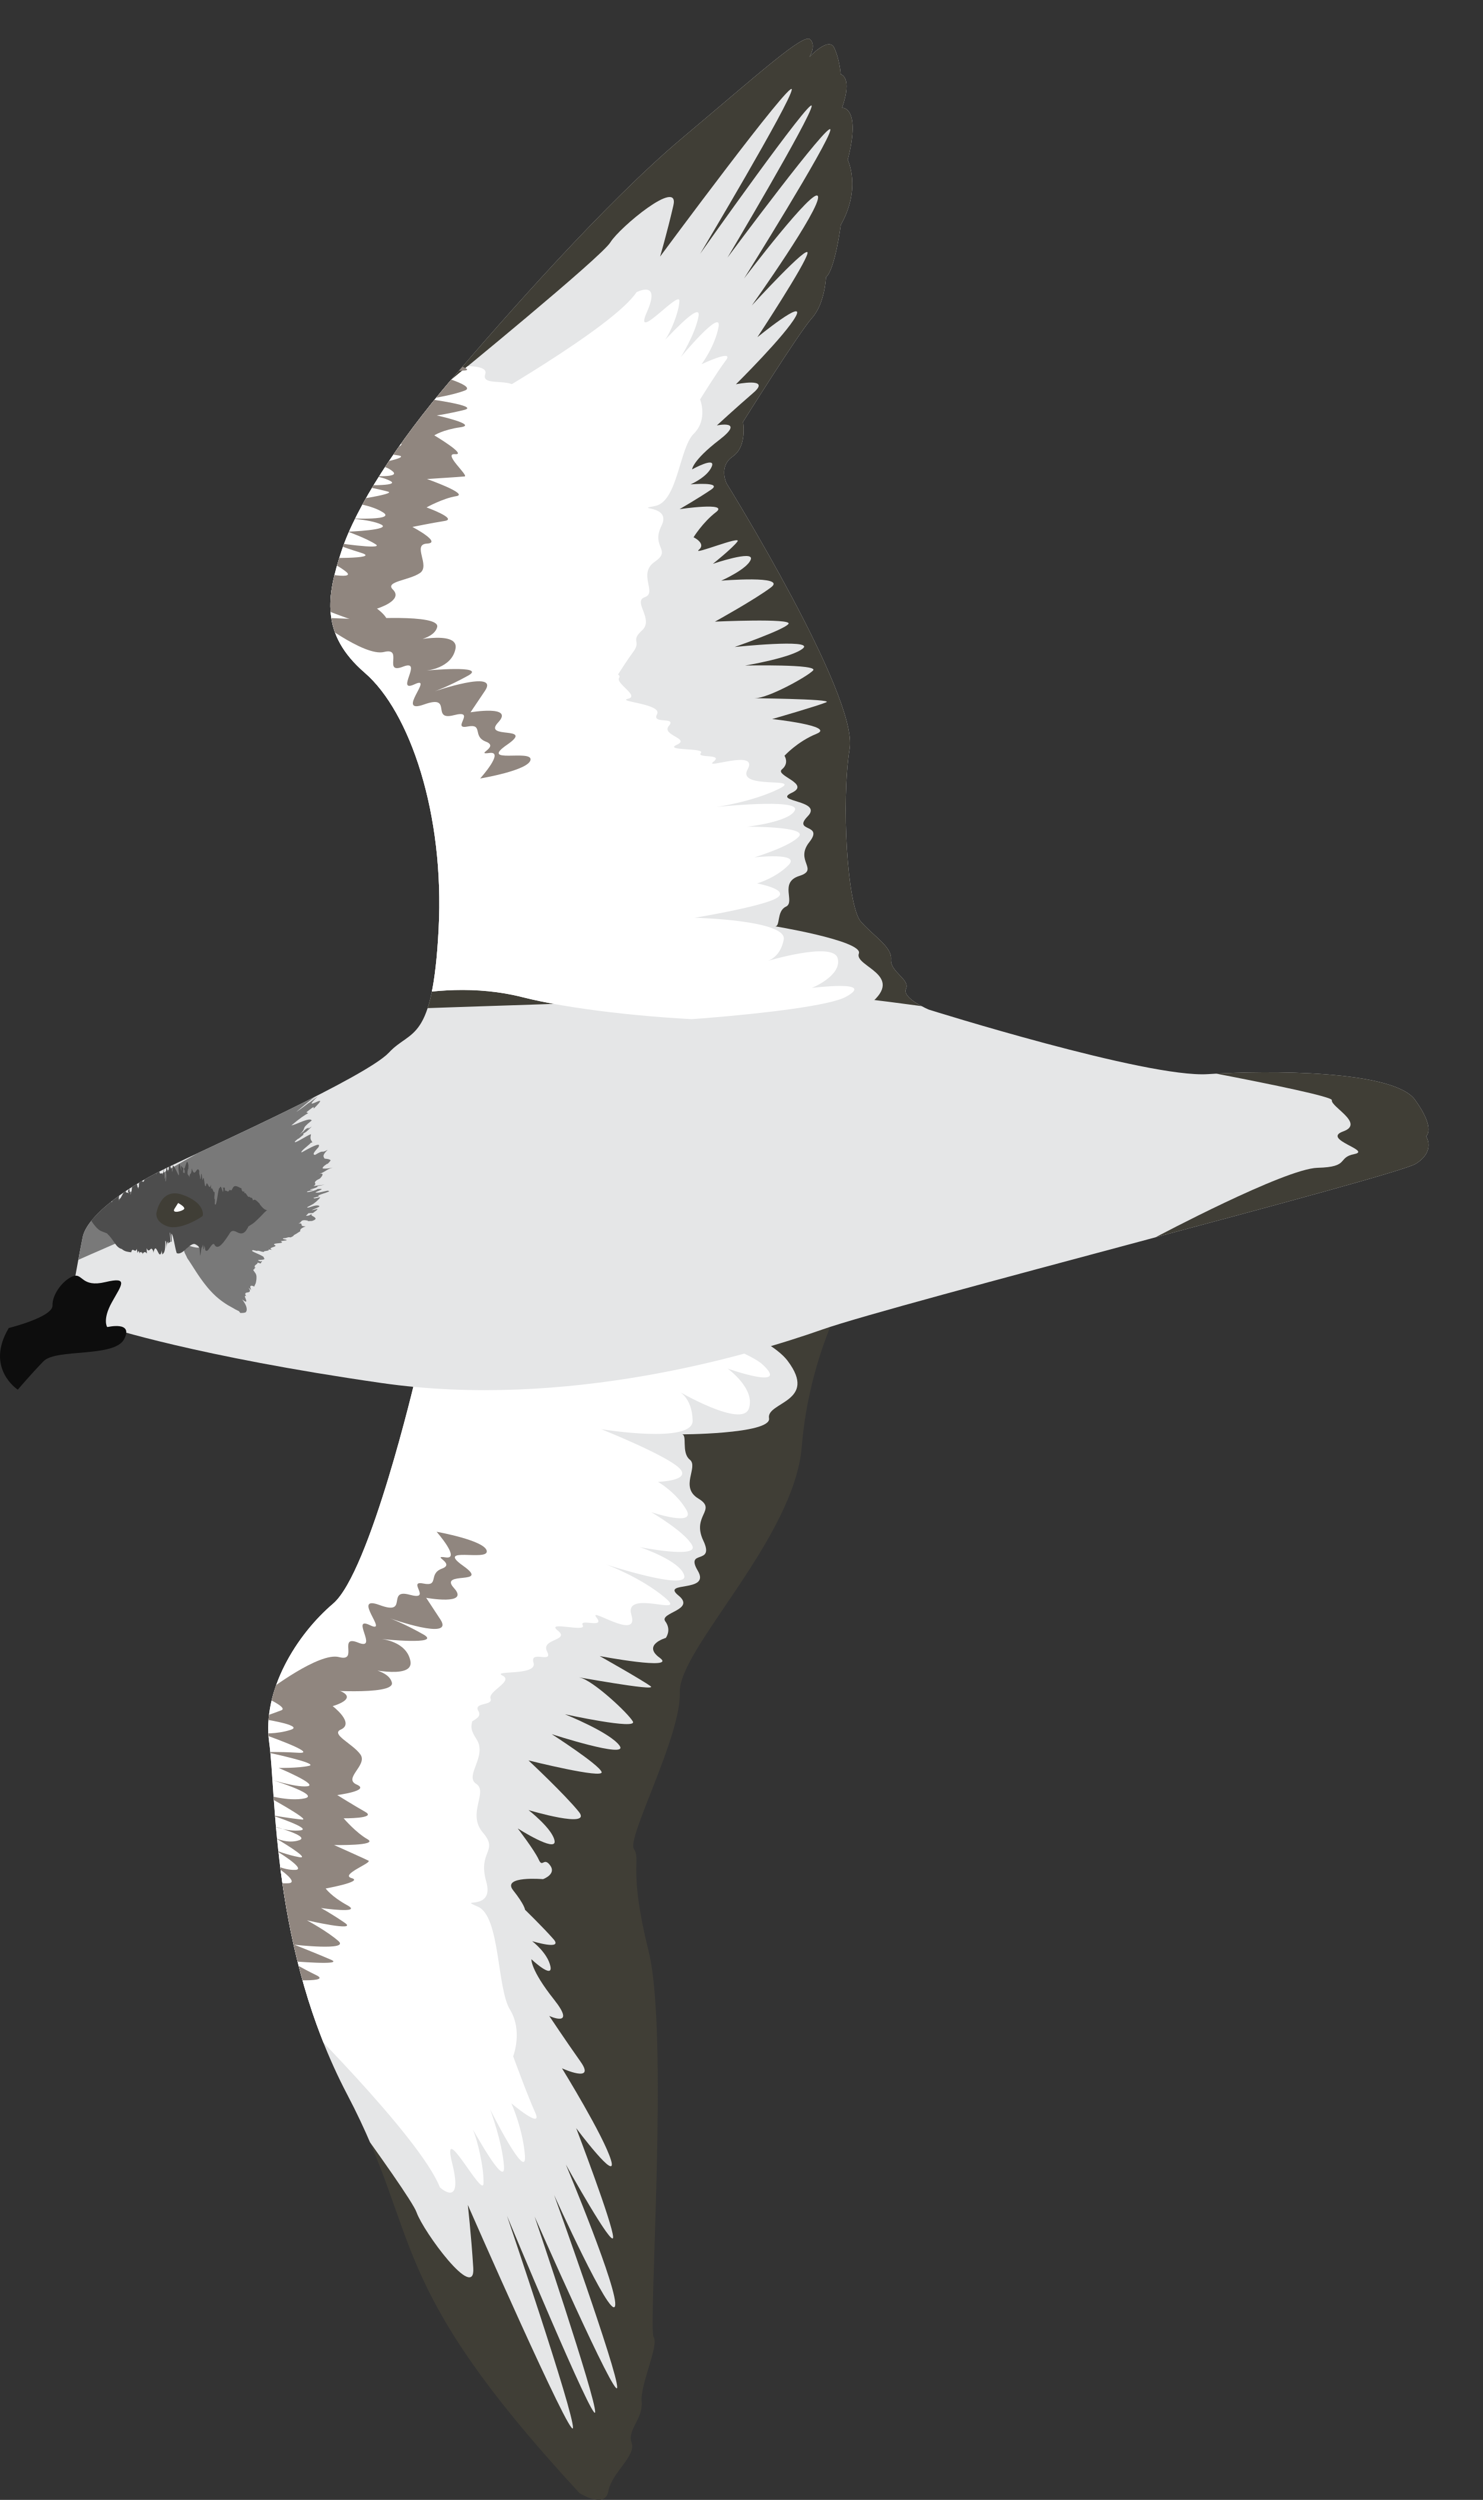 <?xml version="1.0" encoding="UTF-8"?>
<svg id="baraus_petrel1" data-name="Baraus Petrel 1" xmlns="http://www.w3.org/2000/svg" xmlns:xlink="http://www.w3.org/1999/xlink" viewBox="0 0 435.84 734.44">
  <rect x="0" y="0" width="435.84" height="734.44" fill="#333333" stroke="none"/>
  <defs>
    <style>
      .cls-1 {
        fill: #4d4d4d;
      }

      .cls-1, .cls-2, .cls-3, .cls-4, .cls-5, .cls-6 {
        stroke-width: 0px;
      }

      .cls-2, .cls-7 {
        fill: #403e36;
      }

      .cls-3 {
        fill: #797979;
      }

      .cls-8 {
        clip-path: url(#clippath-2);
      }

      .cls-9 {
        clip-path: url(#clippath-1);
      }

      .cls-10 {
        fill: #0d0d0d;
      }

      .cls-4 {
        fill: #fff;
      }

      .cls-11, .cls-5 {
        fill: #e5e6e7;
      }

      .cls-12 {
        clip-path: url(#clippath);
      }

      .cls-13 {
        clip-path: url(#clippath-3);
      }

      .cls-6 {
        fill: #90867f;
      }
    </style>
    <clipPath id="clippath">
      <path class="cls-2" d="m122.13,404.71s-13.4,57.2-24.24,66.43-20.9,25.62-18.78,40.76c2.11,15.14.64,60.99,22.96,103.5,22.32,42.51,10.3,54.33,68.2,117.01,0,0,7.52,4.9,8.52-.53s8.25-10.41,6.84-14.18c-1.41-3.77,3.42-7.09,2.94-12.09s5.18-16.59,3.52-19.01,4.57-89.13-1.47-113.37c-6.04-24.24-2.17-26.82-4.33-30.03s13.94-33.24,13.49-45.96c-.45-12.72,33.66-45.23,35.85-72.2,2.19-26.98,13.43-45.96,13.43-45.96l-126.93,25.64Z"/>
    </clipPath>
    <clipPath id="clippath-1">
      <path class="cls-5" d="m82.15,593.12s38.27,51.14,40.27,56.84,17.32,26.5,16.67,16.35c-.64-10.15-1.61-18.53-1.61-18.53,0,0,30.66,69.92,30.91,65.49s-19.39-62.27-19.39-62.27c0,0,25.65,61.65,25.91,57.67.26-3.99-17.79-57.45-17.79-57.45,0,0,24.05,54.62,24.27,50.19.21-4.43-18.54-56.54-18.54-56.54,0,0,16.56,36.7,17.89,32.68s-14.44-41.62-14.44-41.62c0,0,14.04,25.27,13.89,21.29s-10.86-31.99-10.86-31.99c0,0,12.32,16.47,10.25,9.45s-14.42-27.03-14.42-27.03c0,0,10.08,4.59,5.48-1.92-4.6-6.51-9.22-13.46-9.22-13.46,0,0,8.22,3.76,1.34-4.9-6.87-8.66-6.59-11.76-6.59-11.76,0,0,6.43,6.02,5.59,2.06s-5.36-7.37-5.36-7.37c0,0,9.3,2.84,6.25-.61-3.04-3.46-8.35-8.62-8.35-8.62,0,0-.06-1.39-3.49-5.72-3.44-4.33,8.78-3.27,8.78-3.27,0,0,4.02-1.44,2.1-4.04s-2.21.88-3.38-1.74-6.15-9.12-6.15-9.12c0,0,11.33,7.21,10.83,3.69s-7.66-9.08-7.66-9.08c0,0,18.97,5.68,14.77.48-4.2-5.19-14.79-15.08-14.79-15.08,0,0,22.28,5.58,21.49,3.39s-14.65-11.1-14.65-11.1c0,0,22.66,7.35,19.97,3.44-2.69-3.91-16.11-9.29-16.11-9.29,0,0,21.52,4.72,19.97,2.11s-11.76-12.06-15.47-12.85,22.98,4.24,20.72,2.53c-2.26-1.71-14.99-8.88-14.99-8.88,0,0,22.92,4.32,17.65.51-5.27-3.81,1.77-5.84,1.77-5.84,0,0,1.78-2.26-.13-4.86s9.13-3.34,3.85-7.62c-5.28-4.28,9.57-.7,5.71-7.23-3.87-6.53,5.12-1.47,1.6-8.89-3.52-7.42,4.18-8.96-1.44-12.34s.12-9.29-2.52-11.43c-2.64-2.14-.57-7.5-2.41-7.45-1.84.05,26.56.05,25.69-4.73-.87-4.78,14.62-4.76,5.44-16.89-9.18-12.13-67.95-30.44-95.91-27.47-27.95,2.97-58.08-6.39-58.08-6.39l-47.89,179.06,52.57,48.1"/>
    </clipPath>
    <clipPath id="clippath-2">
      <path class="cls-5" d="m21.41,379.02s1.78-10.17,2.89-15.59,10.47-13.44,24.47-20.22c14.01-6.78,58.99-26.95,65.54-33.98,6.55-7.04,12.84-2.5,14.6-36.29,1.76-33.8-8.43-63.81-21.68-75.26-13.25-11.45-11.17-22.69-6.87-35.77,4.3-13.08,16.4-31.84,32.19-50.29,15.79-18.45,45.25-51.99,67.91-71.04,22.65-19.05,35.72-30.88,37.63-29.03s-.22,5.21-.22,5.21c0,0,5.63-6.08,7.26-2.78s1.96,7.86,1.96,7.86c0,0,3.59.66.39,9.82,0,0,5.71-.44,1.66,15.31,0,0,4.1,8.26-2.04,19.12,0,0-1.69,13.19-4.34,15.32,0,0-.32,7.81-4.1,11.99-3.77,4.18-20.28,30.54-20.28,30.54,0,0,1.29,7.2-3.01,10.15s-1.84,7.91-1.84,7.91c0,0,38.71,62.29,36.18,77.95-2.53,15.66-.71,46.37,3.33,50.86,4.04,4.5,9.13,7.41,8.83,11.06s5.66,5.87,4.4,8.64,6.74,6.12,6.74,6.12c0,0,64.14,20.13,81.99,18.94s54.58-1.14,60.85,7.52c6.27,8.66,3.26,10.73,3.26,10.73,0,0,2.95,4.3-2.99,8.07s-152.73,41.08-174.39,48.69c-21.66,7.61-75.24,23.56-129.66,15.73-54.42-7.83-80.58-16.43-80.58-16.43l-10.09-10.87Z"/>
    </clipPath>
    <clipPath id="clippath-3">
      <path class="cls-5" d="m132.54,111.62s44.18-36.06,46.86-40.44,20.41-19.09,18.5-10.82c-1.91,8.27-3.91,15.03-3.91,15.03,0,0,39.02-52.77,38.71-49.08s-26.94,48.26-26.94,48.26c0,0,33.03-46.75,32.79-43.42-.24,3.33-24.75,44.54-24.75,44.54,0,0,30.58-41.21,30.24-37.52s-25.38,43.67-25.38,43.67c0,0,20.94-27.62,21.75-24.1s-19.47,32.02-19.47,32.02c0,0,17.02-18.6,16.38-15.34s-14.73,24.65-14.73,24.65c0,0,14.23-11.61,11.3-6.16-2.92,5.46-17.61,19.99-17.61,19.99,0,0,10.53-2.17,5.17,2.46-5.36,4.63-10.78,9.63-10.78,9.63,0,0,8.58-1.79.71,4.26s-7.98,8.65-7.98,8.65c0,0,7.1-3.93,5.77-.81-1.33,3.13-6.22,5.22-6.22,5.22,0,0,9.53-.86,6.1,1.5-3.44,2.36-9.32,5.77-9.32,5.77,0,0,14.65-2.16,10.72.86-3.93,3.02-6.62,7.4-6.62,7.4,0,0,3.79,1.83,1.57,3.67-2.22,1.84,12.81-4.38,11.32-2.4s-7.21,6.54-7.21,6.54c0,0,12.09-4.14,11.15-1.31-.94,2.83-8.7,6.26-8.7,6.26,0,0,19.43-1.65,14.64,1.96-4.79,3.61-16.49,10.07-16.49,10.07,0,0,22.69-1.04,21.63.64-1.06,1.68-15.85,6.81-15.85,6.81,0,0,23.29-2.44,20.15.36-3.14,2.79-17.07,5.09-17.07,5.09,0,0,21.83-.46,19.98,1.45-1.85,1.91-13.12,8.07-16.88,8.12s23.22.18,20.77,1.22c-2.44,1.05-15.91,4.93-15.91,4.93,0,0,18.75,2.02,13.07,4.32-5.68,2.3-9.45,6.47-9.45,6.47,0,0,1.48,2.15-.74,3.99-2.22,1.84,8.59,4.22,2.85,6.9-5.75,2.69,9.36,2.11,4.73,6.88-4.63,4.77,4.87,2.03.47,7.59-4.4,5.56,3.01,8.06-2.97,9.95-5.98,1.89-1.05,7.68-3.92,9.02s-1.5,6.1-3.32,5.76c-1.81-.34,26.22,4.21,24.76,8.01s13.84,6.26,3.26,14.8c-10.58,8.54-74.88,4.95-102.1-1.97-27.22-6.92-54.13,5.28-54.13,5.28l-24.85-155.35,57.92-31.27"/>
    </clipPath>
  </defs>
  <g id="Barau_s_P_Artwork" data-name="Barau&amp;apos;s P Artwork">
    <g>
      <g>
        <path class="cls-7" d="m122.13,404.71s-13.4,57.2-24.24,66.43-20.9,25.62-18.78,40.76c2.11,15.14.64,60.99,22.96,103.5,22.32,42.51,10.3,54.33,68.2,117.01,0,0,7.52,4.9,8.52-.53s8.25-10.41,6.84-14.18c-1.41-3.77,3.42-7.09,2.94-12.09s5.18-16.59,3.52-19.01,4.57-89.13-1.47-113.37c-6.04-24.24-2.17-26.82-4.33-30.03s13.94-33.24,13.49-45.96c-.45-12.72,33.66-45.23,35.85-72.2,2.19-26.98,13.43-45.96,13.43-45.96l-126.93,25.64Z"/>
        <g class="cls-12">
          <g>
            <path class="cls-11" d="m82.15,593.12s38.27,51.14,40.27,56.84,17.32,26.5,16.67,16.35c-.64-10.15-1.61-18.53-1.61-18.53,0,0,30.66,69.92,30.91,65.49s-19.39-62.27-19.39-62.27c0,0,25.65,61.65,25.91,57.67.26-3.99-17.79-57.45-17.79-57.45,0,0,24.05,54.62,24.27,50.19.21-4.43-18.54-56.54-18.54-56.54,0,0,16.56,36.7,17.89,32.68s-14.44-41.62-14.44-41.62c0,0,14.04,25.27,13.89,21.29s-10.86-31.99-10.86-31.99c0,0,12.32,16.47,10.25,9.45s-14.42-27.03-14.42-27.03c0,0,10.08,4.59,5.48-1.92-4.6-6.51-9.22-13.46-9.22-13.46,0,0,8.22,3.76,1.34-4.9-6.87-8.66-6.59-11.76-6.59-11.76,0,0,6.43,6.02,5.59,2.06s-5.36-7.37-5.36-7.37c0,0,9.3,2.84,6.25-.61-3.04-3.46-8.35-8.62-8.35-8.62,0,0-.06-1.39-3.49-5.72-3.44-4.33,8.78-3.27,8.78-3.27,0,0,4.02-1.44,2.1-4.04s-2.21.88-3.38-1.74-6.15-9.12-6.15-9.12c0,0,11.33,7.21,10.83,3.69s-7.66-9.08-7.66-9.08c0,0,18.97,5.68,14.77.48-4.2-5.19-14.79-15.08-14.79-15.08,0,0,22.28,5.58,21.49,3.39s-14.65-11.1-14.65-11.1c0,0,22.66,7.35,19.97,3.44-2.69-3.91-16.11-9.29-16.11-9.29,0,0,21.52,4.72,19.97,2.11s-11.76-12.06-15.47-12.85,22.98,4.24,20.72,2.53c-2.26-1.71-14.99-8.88-14.99-8.88,0,0,22.92,4.32,17.65.51-5.27-3.81,1.77-5.84,1.77-5.84,0,0,1.78-2.26-.13-4.86s9.13-3.34,3.85-7.62c-5.28-4.28,9.57-.7,5.71-7.23-3.87-6.53,5.12-1.47,1.6-8.89-3.52-7.42,4.18-8.96-1.44-12.34s.12-9.29-2.52-11.43c-2.64-2.14-.57-7.5-2.41-7.45-1.84.05,26.56.05,25.69-4.73-.87-4.78,14.62-4.76,5.44-16.89-9.18-12.13-67.95-30.44-95.91-27.47-27.95,2.97-58.08-6.39-58.08-6.39l-47.89,179.06,52.57,48.1"/>
            <g class="cls-9">
              <path class="cls-4" d="m84.4,589.27s38.93,38.23,44.89,53.37c0,0,6.98,6.45,3.6-7.1-3.38-13.56,9.03,10.55,9.21,5.94s-1.87-13-3.02-15.55,9.53,17.73,9.04,10.55c-.49-7.19-4.08-16.79-4.08-16.79,0,0,10.77,21.59,10.24,13.75-.54-7.84-3.99-15.49-3.99-15.49,0,0,9.35,7.9,7.04,2.8s-6.52-16.63-6.52-16.63c0,0,2.92-7.42-.94-13.72-3.86-6.3-2.85-27.38-9.4-30.22-6.56-2.84,5,1.63,2.43-7.39-2.57-9.02,3.8-8.8-.98-14.38-4.79-5.58,1.63-11.97-1.96-14.33-3.59-2.36,3.36-8.09.08-13.12-3.28-5.03.22-3.95-2.09-9.05s-8.34-21.76-8.34-21.76l-49.03,70.32,3.8,38.8Z"/>
              <path class="cls-4" d="m73.72,595.12s19.01,7.49,18.13,1.96c-.89-5.53,10.39,2.13,10.18-5.38s9.49,9.91,9.49-3.79c0,0,6.25-.61,5.04-4.56s6.29.71,6.16-4.15,5.36-6.34,2.7-9.36c-2.66-3.02.62-4.44-5.72-6.92s8.61,4.63,6.61-1.06c-2-5.69-20.96-11.37-20.96-11.37,0,0,20.51,8.29,16.69,3.53-3.82-4.76-19.44-9.64-19.44-9.64,0,0,25.98,5.93,24.08,3.77s-18.3-8.35-18.3-8.35c0,0,19.61,2.12,15.5.46-4.1-1.66-10.9-7.66-10.9-7.66,0,0,11.53,3.66,8.39-3.33-3.14-6.99.13-8.84.13-8.84,0,0,5.89-.6,4.73-2.34s2.51-2.72.25-4.43c-2.26-1.71,3.47-.24,4.38-1.89,2.46-4.49,7.69-1.98,6.9-4.17s4.36-2.33,2.82-4.94,4.39-1.45,3.59-3.63,6.87-5.11,3.51-6.76,10.33.19,9.12-3.75c-1.21-3.95,5.91.45,3.97-3.34s6.92-3.14,3.15-6.14,8.5.65,7.34-1.53c-1.17-2.18,6.74,1.14,4.03-2.32s12.7,7.17,10.27-.72,16.99.87,9.82-5.13c-7.17-6-17.23-9.7-17.23-9.7,0,0,23.82,7.76,22.96,3.36-.86-4.4-13.14-8.49-13.14-8.49,0,0,17.43,3.51,15.48-.42s-12.07-9.84-12.07-9.84c0,0,13.4,4.5,10.31-.72s-8.34-8.18-8.34-8.18c0,0,10.32-.28,6.16-4.15-4.16-3.87-22.81-11.32-22.81-11.32,0,0,27.05,4.46,26.86-2.55s-4.29-8.67-4.29-8.67c0,0,18.74,10.99,20.8,5.19s-6.22-11.77-6.22-11.77c0,0,18.62,6.57,10.3-1.16s-73.35-25.43-78.86-24.39c-5.5,1.03-16.85,4.44-16.44,5.75s-38.94,5.92-38.94,5.92l-61.35,172.35,45.2,34.59Z"/>
              <path class="cls-6" d="m61.42,594.53s16.93,4.88,13.19,1.62c-3.74-3.25,5.76-1.27,5.76-1.27,0,0-1.84-3.22-6.01-5.01-4.17-1.8,12.93,2.14,9.74-.33-3.19-2.47-7.81-4.62-7.81-4.62,0,0,12.85,3.51,11.56,1.08-1.29-2.43-7.81-4.62-7.81-4.62,0,0,18.06,1.46,12.98-1.05-5.08-2.5-7.72-4.19-7.72-4.19,0,0,16.17,1.42,12-.38s-10.79-4.42-10.79-4.42c0,0,16.26,1.85,12.98-1.05-3.28-2.9-9.27-6.11-9.27-6.11,0,0,15.11,3.47,11.11.73s-7-4.35-7-4.35c0,0,12.47,1.78,7.75-.8s-6.37-4.94-6.37-4.94c0,0,11.26-2.02,7.64-3.04s6.18-4.53,4.91-5.15c-1.27-.63-10.07-4.57-10.07-4.57,0,0,13.27.25,9.82-1.71-3.45-1.96-7.02-6.15-7.02-6.15,0,0,9.84.1,6.39-1.86-3.45-1.96-8.27-4.97-8.27-4.97,0,0,9.91-1.28,5.74-3.07-4.17-1.8,3.28-5.7,1.08-8.84s-8.87-5.95-5.77-7.33c4.21-1.87-2.39-6.89-2.39-6.89,0,0,7.83-2.17,2.03-4.52-5.8-2.34-27.56-.55-27.56-.55,0,0,13.23,5.24,10.45,6.3-2.79,1.07-6.65,2.37-6.65,2.37,0,0,13.65,1.98,9.42,3.36-4.23,1.38-8.83,1.04-8.83,1.04,0,0,17.57,6.09,11.07,5.71s-9.48-.18-9.48-.18c0,0,15.83,3.31,12.59,4.02-3.24.71-8.93.61-8.93.61,0,0,12.06,5.04,8.36,5.4-3.7.36-11.85-2.37-11.85-2.37,0,0,16.04,4.83,11.2,5.9s-12.22-1.22-12.22-1.22c0,0,14.19,7.7,11.42,7.46s-8.97-1.27-8.97-1.27c0,0,12.29,4.03,8.4,4.45-3.89.42-8.07-1.28-8.07-1.28,0,0,11.16,2.99,7.8,4.16-3.36,1.17-7.02-.63-7.02-.63,0,0,10.8,6.31,7.03,5.62-3.77-.69-7.16-2.11-7.16-2.11,0,0,9.58,5.71,5.99,5.85-3.59.14-7.34-2.08-7.34-2.08,0,0,9.24,5.78,5.3,6s-6.07-1.27-6.07-1.27c0,0,6.84,3.92,4.07,4.53-2.76.61-5.03-.63-5.03-.63,0,0,7.14,3.64,5.41,4.02s-6.25-1.23-6.25-1.23c0,0,6.32,4.04,4.2,4.29s-3.98,0-3.98,0c0,0,2.46,2.93,1.25,3.2s-2.85,1.06-2.85,1.06c0,0,3.79,2.42,1.2,2.99-2.59.57-1.13,3.94-3.21,3.53-2.08-.41,1.07,4.87-.99,4.56s.52,4.87-1.54,5.33-7.16,2.01-7.16,2.01l-2.42,8.85Z"/>
              <path class="cls-6" d="m92.28,496.38s23.86,1.99,22.89-2.05c-.96-4.04-9.45-4.56-9.45-4.56,0,0,15.97,4.14,14.91-1.71-1.06-5.85-8.5-6.53-8.5-6.53,0,0,18.02,1.9,12.3-1.34-5.72-3.25-9.85-4.75-9.85-4.75,0,0,19.07,6.78,14.87.38l-4.2-6.4s12.94,2.36,8.18-2.85c-4.77-5.22,11-.66,2.68-6.55-8.33-5.89,7.39-1.22,6.95-4.34s-14.75-5.66-14.75-5.66c0,0,7.21,8.19,2.68,7.53s3.03,1.78-1.11,3.3-.65,5.36-5.51,4.37c-4.86-1,2.85,5.15-4.02,3.29-6.87-1.86-.11,6.26-8.76,3.05-8.65-3.21,3.05,8.76-2.85,5.91s2.65,7.59-3.45,5.13c-6.1-2.46.19,5.78-5.65,4.24-5.85-1.54-20.83,9.92-20.83,9.92l13.46-.37Z"/>
            </g>
          </g>
        </g>
      </g>
      <g>
        <path class="cls-11" d="m21.41,379.02s1.78-10.17,2.89-15.59,10.47-13.44,24.47-20.22c14.01-6.78,58.99-26.95,65.54-33.98,6.55-7.04,12.84-2.5,14.6-36.29,1.76-33.8-8.43-63.81-21.68-75.26-13.25-11.45-11.17-22.69-6.87-35.77,4.3-13.08,16.4-31.84,32.19-50.29,15.79-18.45,45.25-51.99,67.91-71.04,22.65-19.05,35.72-30.88,37.63-29.03s-.22,5.21-.22,5.21c0,0,5.63-6.08,7.26-2.78s1.96,7.86,1.96,7.86c0,0,3.59.66.39,9.82,0,0,5.71-.44,1.66,15.31,0,0,4.1,8.26-2.04,19.12,0,0-1.69,13.19-4.34,15.32,0,0-.32,7.81-4.1,11.99-3.77,4.18-20.28,30.54-20.28,30.54,0,0,1.29,7.2-3.01,10.15s-1.84,7.91-1.84,7.91c0,0,38.71,62.29,36.18,77.95-2.53,15.66-.71,46.37,3.33,50.86,4.04,4.5,9.13,7.41,8.83,11.06s5.66,5.87,4.4,8.64,6.74,6.12,6.74,6.12c0,0,64.14,20.13,81.99,18.94s54.58-1.14,60.85,7.52c6.27,8.66,3.26,10.73,3.26,10.73,0,0,2.95,4.3-2.99,8.07s-152.73,41.08-174.39,48.69c-21.66,7.61-75.24,23.56-129.66,15.73-54.42-7.83-80.58-16.43-80.58-16.43l-10.09-10.87Z"/>
        <g class="cls-8">
          <path class="cls-2" d="m302.36,299.98s-43.89-6.3-53.77-7.12-165.3,4.8-165.3,4.8L26.37,132.06,251.12,0l38.76,57.52-49.54,79.93,62.03,162.52Z"/>
          <g>
            <path class="cls-3" d="m92.82,322.13l-1.74,1.57c.75-.6,1.41-1.19,1.74-1.57Z"/>
            <path class="cls-3" d="m75.11,372.52s.03.05.07.07c-.01-.04-.04-.06-.07-.07Z"/>
            <path class="cls-3" d="m51.9,360.94h0c-.12.08-.19.14-.31.22l.31-.22Z"/>
            <path class="cls-3" d="m36.58,364.28c1.01.1,1.43.56,1.61.97.18.44.07,1.06.21,1.38.13.35.5.53,1.35.26.4-.1.93-.28,1.63-.59.69-.34,1.52-.77,2.51-1.29.53-.15,1.17-.48,1.87-.81.68-.32,1.45-.7,2.21-1.13.75-.41,1.51-.81,2.26-1.22.36-.2.71-.4,1.07-.6l.26-.14.12-.06.22-.11c1.19-.85,1.66-1.18,1.94-1.35.27-.16.27-.13.25-.08-.03.1-.17.24,1.65-.9l-2.4,1.62c1.24-.78,2.1-1.27.8-.4l-.71.45c1.89-1.13.8-.38,1.76-.93l-.73.43.36-.14-1.04.6c2.04-1.11,2.26-1.05,1.35-.48l3.09-1.66c-1.67,1.04-.91.71-.2.46.7-.25,1.33-.41-.74.66l-.77.35c4.24-1.77,2.85-.92,1.37-.21-1.48.75-3.03,1.34,1,.04-1.01.32-1.66.61-2.44.89.91-.21,1.37-.23,7.66-2.26-.12.2-2,.76-4.43,1.54,2.76-.87,3.85-1.09,3.98-1l-1.04.26.79.08,5.16-1.52c-1.59.66-6.26,1.8-5.12,1.64l4.22-1.13c-1.03.56-7.45,2.31-10.54,3.13-1.01.46,1.04.32,2.31.62,1.3.24,1.82.89-1.63,1.22h-2.82c-2.05-.03-.54,0,.99.08,1.53.07,3.08.19,1.2.13l1.81.16c-.73,0-1.53,0-2.41-.09-.19.05.47.08,1.65.21l-2.52-.11c-1.02.02-.36.15.36.34.73.18,1.49.41.91.44-2.49-.27-2.65-.22-2.07.12.59.33,1.9,1.01,2.79,1.61,2.08,1.18-.22.89-2.09.24-1.94-.59-3.46-1.56-1.41.21-.37-.25.41.38.7.6-.24.06-.48.11-.71.15,0,0-.17.06-.1.44.02.18.1.44.27.83l.36.71.1.19s0,.03.02.05l.03.08c.05.12.13.3.25.5.28.39.7,1.03,1.33,2.01.64.97,1.46,2.34,2.59,3.92,1.13,1.59,2.55,3.43,4.42,5.14.94.85,1.99,1.65,3.11,2.36.55.37,1.19.66,1.75,1.01.29.17.55.33.87.5.34.18.69.35,1.05.52l.39.52c.51.02.96-.01,1.31-.1.09-.02.17-.05.25-.08.05-.05.1-.11.14-.17.08-.12.14-.26.17-.42.09-.67-.08-1.55-1.32-3.22,1.32,1.07,1.33.68,1.13.1-.1-.29-.25-.62-.32-.87-.05-.14-.03-.2.02-.23.05-.03.12-.04.24,0l.18.18c-.73-1.1-.15-1.15.46-1.24.56-.1.88-.4.14-1.37.18.15.8.59.84.84-.07-.22-.15-.47-.22-.7-.04-.22-.15-.48-.04-.56.15-.22.46-.27,1.12.1.1-.35.31-.67.45-1.03.08-.39.17-.78.2-1.18,0-.42.06-.78-.05-1.16-.1-.38-.32-.77-.74-1.15l.32.2c-1.12-.96.23-.53-.12-1.2.19.05.31.05.38.09-1.04-.88.83-1.14.49-1.64l.96.27.44-.8-.45.22c-1.27-.43-.75-.43-.04-.48.71-.04,1.58-.13.93-.6.38-.2-.82-.78-1.91-1.25-1.09-.48-2.05-.89-1.18-.96-1.08-.41,1.9.53,1.22.08,1.43.24.75.29,1.96.42-.39-.4,1.94-.23,1.29-.76l1.1.14c-1.74-.76,2.23-.87.6-1.5-.46-.69,3.6-.2,1.9-1.07l1.7-.22c.45-.33-1.77-.31-.8-.65.95.05,1.25-.46,1.98-.22.61-.21.9-.44,1.04-.67,0-.03.07-.06.13-.09l.18-.1c.11-.06.22-.13.34-.19.19-.13.4-.26.6-.39.19-.13.41-.26.63-.39-.05-.13-.07-.27-.01-.41.06-.14.19-.29.42-.45.23-.16.53-.33,1.16-.53-1.15-.07-1.21-.29-1.21-.5,0-.21.1-.43-.95-.43,1.17-.13.29-1.26,2.76-.81.2.04.16.16-.3.19l1.58-.07c1.54-.53.97-.84.68-1.14-.43-.29-1.22-.5-.69-.94-.73.32-.81.6-1.79.56l.74-.75,1.31-.06.84-.63c.12-.1.34-.22.37-.31l.18-.28-1.78.44c.44-.31,1.41-.64,1.93-.91.26-.13.42-.25.35-.34-.07-.09-.16-.18-.68-.21-1.19.01-2.78.97-2.91.53.44-.24.94-.5,1.46-.78.12-.07.29-.15.37-.21l.25-.19.48-.38c.6-.53,1.12-1.01,1.3-1.4-.96.27-1.45.36-1.71.37-.21,0-.2-.1-.31-.16l1.72-.46c-.82-.14.18-.46,1.26-.82.54-.18,1.1-.36,1.45-.52.3-.15.24-.26-.3-.31l1.22-.27-3.65.81c-1.75.16-.98-.14-.11-.51.81-.34,1.54-.7-.42-.5,0,.31-3.88,1.32-2.9.67l1.63-.42s-.05-.03-.09-.04c-.06,0-.13,0-.19,0-.13,0-.24,0-.34,0-.2,0-.3-.02-.15-.14.94-.17,2.45-.71,2.03-.91l2.16-.47-3.28.43c.77-.51.52-.76.37-.99.08-.33.32-.68,1.51-1.23,0,0,.12-.12.26-.28.14-.16.31-.38.42-.6.21-.43.13-.77-1.13-.4.38-.09.72-.23,1.07-.39.33-.16.72-.37.95-.52.54-.34,1.09-.7,2.14-1.02-1.06.26-2.13.37-2.7.28-.38,0-.21-.25-.05-.48.2-.24.56-.54,1.12-.9h.18c.37-.36.64-.66.83-.93.02-.03.05-.07.06-.09l-.04-.05s-.06-.06-.1-.09c-.07-.05-.16-.1-.27-.14-.2-.08-.46-.13-.73-.16l-.42-.05-.21-.02s-.04-.06-.06-.09c-.31-.51-.7-.88.96-2.51-2.25,1.27-.72-.31-3.7,1.5-.6-.02-.51-.42-.12-.95.19-.27.46-.58.74-.89.12-.14.32-.34.38-.44.04-.1.08-.19.11-.28.22-.68-.36-.83-5.07,1.84-.51-.31,2.17-2.13,2.7-2.82l.47-.14c-.27-.45-.48-.75-.54-1.09-.07-.34.01-.71.12-1.3-.48.09-1.89.95-3.05,1.6-.58.33-1.1.6-1.41.7-.15.05-.26.05-.29,0,.04-.11-.28.04.86-.91l.09-.06h0s0,.03,0,.03c0,.01.01.01.03,0,.04-.01.11-.06.22-.14.22-.16.6-.47,1.1-.89.05-.04.16-.13.16-.14l.02-.04s.02-.05.03-.07c.02-.04.02-.08.02-.12,0-.07-.02-.14-.01-.22.31-.04,1.03-.5,2.46-2-.63.41-1,.61-1.31.77.16-.13.29-.24.51-.4-.64,0-1.32.61-1.63,1.06-.32.23-.73.56-1.31,1.07,1.37-1.28,1.37-1.65,1.49-2,.11-.36.33-.76,2.23-2.27-.23-.55-1.3-.25-2.54.19-1.22.44-2.66,1.15-3.43,1.25,2.28-1.96,4.22-3.29,4.95-3.57-.17-.1-.36-.21-.54-.29,3.28-2.66,1.69-.96,2.23-1.16,2.79-2.72,1.83-2.35.63-1.82-1.13.46-2.52,1.18.5-1.7l-2.81,2.08.52-.47c-1.56,1.25-3.59,2.71-4.07,2.97,3.39-2.84,7.61-6.11,7.81-6.65,1.81-1.59,1.68-1.72.86-1.24-.82.46-2.38,1.49-3.2,1.96-.83.84-2.8,2.32-4.05,3.22-.02-.17,3.86-3.28,2.37-2.23l5.22-4.06c-4.95,3.9-4.75,3.31-6.93,4.92,4.14-3.24,3.16-2.19,6.04-4.38.5-.89.25-.47.79-1.24-1.89,1.31-3.33,2.36-4.85,3.51-1.53,1.15-3.13,2.39-5.61,4.15-.45.19-1.66.96-2.32,1.3-.65.34-.75.25,1.29-1.32l-5.69,4.1c-.53.3-.99.55-1.39.76-.43.22-.78.39-1.05.51-.54.23-.75.25-.64.05.22-.4,1.75-1.66,4.59-3.77-6.21,3.59-11.68,6.61-17.52,9.9-5.82,3.27-11.78,6.64-17.17,9.76-1.37.8-2.69,1.57-3.96,2.3-1.31.76-2.4,1.44-3.55,2.13-2.3,1.41-4.41,2.71-6.42,3.94-4.02,2.5-7.54,4.73-10.6,6.72-5.24,3.61-7.3,5.64-7.87,6.68l-.1.19-.04.09s-.15.14-.22.2c-.31.28-.6.54-.88.79-.52.49-.98.92-1.36,1.27-.69.68-1.1,1.08-1.1,1.08-1.02.95-1.92,1.82-2.71,2.61-.19.19-.38.39-.57.58-.14.13-.05.1-.04.13l.08.05c.11.06.25.09.42.11.66.08,1.72-.12,3.05-.52l.25-.08.13-.04s-.01.04-.01.05l-.1.25c-.06.16-.1.31-.12.45-.05.27-.03.49.05.67.08.18.22.31.41.41.05.02.1.05.15.07l.08.03s.09-.03.17-.07l.23-.11c.62-.29,1.25-.59,1.88-.88,2.5-1.2,5.1-2.45,7.81-3.75.66-.32,1.32-.64,1.99-.96.38-.19.53-.24.78-.36l.7-.31c.89-.4,1.8-.8,2.73-1.21,3.57-1.51,6.99-3.13,9.76-4.15Z"/>
          </g>
          <g>
            <path class="cls-11" d="m132.54,111.62s44.18-36.06,46.86-40.44,20.41-19.09,18.5-10.82c-1.91,8.27-3.91,15.03-3.91,15.03,0,0,39.02-52.77,38.71-49.08s-26.94,48.26-26.94,48.26c0,0,33.03-46.75,32.79-43.42-.24,3.33-24.75,44.54-24.75,44.54,0,0,30.58-41.21,30.24-37.52s-25.38,43.67-25.38,43.67c0,0,20.94-27.62,21.75-24.1s-19.47,32.02-19.47,32.02c0,0,17.02-18.6,16.38-15.34s-14.73,24.65-14.73,24.65c0,0,14.23-11.61,11.3-6.16-2.92,5.46-17.61,19.99-17.61,19.99,0,0,10.53-2.17,5.17,2.46-5.36,4.63-10.78,9.63-10.78,9.63,0,0,8.58-1.79.71,4.26s-7.98,8.65-7.98,8.65c0,0,7.1-3.93,5.77-.81-1.33,3.13-6.22,5.22-6.22,5.22,0,0,9.53-.86,6.1,1.5-3.44,2.36-9.32,5.77-9.32,5.77,0,0,14.65-2.16,10.72.86-3.93,3.02-6.62,7.4-6.62,7.4,0,0,3.79,1.83,1.57,3.67-2.22,1.84,12.81-4.38,11.32-2.4s-7.21,6.54-7.21,6.54c0,0,12.09-4.14,11.15-1.31-.94,2.83-8.7,6.26-8.7,6.26,0,0,19.43-1.65,14.64,1.96-4.79,3.61-16.49,10.07-16.49,10.07,0,0,22.69-1.04,21.63.64-1.06,1.68-15.85,6.81-15.85,6.81,0,0,23.29-2.44,20.15.36-3.14,2.79-17.07,5.09-17.07,5.09,0,0,21.83-.46,19.98,1.45-1.85,1.91-13.12,8.07-16.88,8.12s23.22.18,20.77,1.22c-2.44,1.05-15.91,4.93-15.91,4.93,0,0,18.75,2.02,13.07,4.32-5.68,2.3-9.45,6.47-9.45,6.47,0,0,1.48,2.15-.74,3.99-2.22,1.84,8.59,4.22,2.85,6.9-5.75,2.69,9.36,2.11,4.73,6.88-4.63,4.77,4.87,2.03.47,7.59-4.4,5.56,3.01,8.06-2.97,9.95-5.98,1.89-1.05,7.68-3.92,9.02s-1.5,6.1-3.32,5.76c-1.81-.34,26.22,4.21,24.76,8.01s13.84,6.26,3.26,14.8c-10.58,8.54-74.88,4.95-102.1-1.97-27.22-6.92-54.13,5.28-54.13,5.28l-24.85-155.35,57.92-31.27"/>
            <g class="cls-13">
              <path class="cls-4" d="m138.95,119.62s41.16-23.29,48.11-33.76c0,0,7.35-3.88,3.08,5.76-4.27,9.64,9.67-6.65,9.53-3.2s-2.74,9.42-4.05,11.17,10.65-11.93,9.67-6.65-5.19,11.95-5.19,11.95c0,0,12.14-14.63,11.08-8.87s-5.01,10.99-5.01,10.99c0,0,9.8-4.64,7.17-1.16s-7.59,11.5-7.59,11.5c0,0,2.38,5.9-1.87,10.08-4.25,4.18-4.69,19.98-11.38,21.23-6.69,1.24,5.07-.55,1.9,5.81s3.16,7.04-1.96,10.56.79,9.12-2.92,10.4c-3.71,1.28,2.78,6.46-.82,9.76s-.05,2.97-2.69,6.45-9.74,15.08-9.74,15.08l-43.73-58.75,6.42-28.35Z"/>
              <path class="cls-4" d="m124.47,108.62s19.71-3.14,18.14,1.28c-1.57,4.42,10.52-.09,9.38,6.07-1.14,6.16,10.61-6.66,8.89,4.65,0,0,6.1,1.5,4.4,4.57s6.3.42,5.56,4.4,4.5,6.08,1.49,8.15c-3.01,2.07.05,3.76-6.51,4.79s9.08-2.44,6.39,1.93-22.12,6.03-22.12,6.03c0,0,21.28-3.56,16.92-.24-4.36,3.32-20.4,4.85-20.4,4.85,0,0,26.39-.74,24.24.74-2.15,1.48-19.11,3.96-19.11,3.96,0,0,19.62,1.38,15.36,2.1s-11.72,4.58-11.72,4.58c0,0,11.84-1.17,7.87,4.09s-.98,7.31-.98,7.31c0,0,5.73,1.44,4.38,2.69-1.36,1.25,2.13,2.65-.31,3.69-2.44,1.05,3.4.76,4.08,2.26,1.87,4.1,7.34,2.86,6.28,4.54-1.06,1.68,4.01,2.62,2.16,4.53-1.85,1.91,4.15,1.89,3.09,3.57-1.06,1.68,6.14,5.31,2.61,6.13s10.22,1.49,8.53,4.55,5.89.58,3.5,3.39c-2.4,2.81,6.44,3.7,2.34,5.57-4.1,1.87,8.47.82,7.05,2.43-1.42,1.61,6.8.13,3.69,2.56-3.11,2.42,13.43-3.89,10.05,2.24s16.88,2,9.05,5.8-18.22,5.25-18.22,5.25c0,0,24.48-2.59,23.08.9s-14.03,4.9-14.03,4.9c0,0,17.64-.11,15.23,2.82s-13.15,6.19-13.15,6.19c0,0,13.79-1.57,10.08,2.24-3.71,3.81-9.25,5.41-9.25,5.41,0,0,10.15,1.88,5.56,4.4-4.59,2.52-23.93,5.69-23.93,5.69,0,0,27.25.65,26.19,6.4s-5.32,6.46-5.32,6.46c0,0,19.87-6.07,21.18-.95s-7.61,8.71-7.61,8.71c0,0,19.2-2.44,10.02,2.61s-75.58,9.25-80.89,7.52c-5.3-1.73-16.07-6.35-15.51-7.37s-40.08,1.01-40.08,1.01l-36.58-164.07,48.94-21.31Z"/>
            </g>
          </g>
          <g>
            <path class="cls-1" d="m32.93,351.94l.14.31c0-.17-.04-.31-.14-.31Z"/>
            <path class="cls-1" d="m67.42,349.46s.02-.05.03-.1c-.02.03-.03.06-.03.1Z"/>
            <path class="cls-1" d="m38.56,367.91h0s-.02.07-.03.12l.04-.12Z"/>
            <path class="cls-1" d="m31.51,362.44c.93.88,1.53,1.78,2.13,2.66.6.89,1.21,1.62,2.16,1.85.92.82,1.88.83,2.76.96.38-1.79,1.17.52,1.63-1.03l.22,1.26c.16-.54.35-.88.54-.16v.35c.23-.84.53-.19.65-.62v.36s.3-.06.3-.06l-.04.5c.43-.85.88-.83,1.3-.23l-.06-1.58c.9,1.99,1.15-1.28,1.97,1v.39c.45-2.07.85-1.3,1.26-.46.41.83.82,1.71,1.29-.36-.12.52.07.88.07,1.29.46-.44.95-.65.9-4.02.34.06.3,1.07.36,2.37-.03-1.48.26-2.08.52-2.17l-.11.57.75-.49-.2-2.81c.42.81.16,3.43.54,2.75l-.05-2.33c.57.46.96,4.01,1.53,5.73,1.13.49,2.27-.83,3.4-1.79,1.13-.96,2.24-1.53,3.32.24l.12,1.66c.08,2.43.52-3.73.63-1.5l.22-1.15c.07.42.23.84.11,1.41.23.04.22-.36.37-1.12l.26,1.42c.45.45.85-.1,1.26-.71.41-.61.82-1.26,1.29-1.14.58,1.24,1.38.93,2.19.13.81-.8,1.62-2.07,2.21-2.94.83-1.69,1.77-.91,2.7-.5.93.4,1.87.34,2.72-1.34.06.12.2-.35.2-.47.53-.29,1.06-.68,1.59-1.04,0,0,.12-.08.32-.26.2-.19.47-.45.79-.74.31-.3.66-.64,1.01-.99.35-.33.69-.75.99-1.04.3-.3.55-.53.72-.67.17-.15.24-.14.19-.14-.1,0-.72.31-2.22-1.7l.04-.08c-.89-.85-1.45-1.64-2.05-1-.06-.61-.24-.77-.43-.82-.19-.05-.4.02-.51-.27l.02-.1c-.26.37-.54.03-.82-.4-.28-.41-.56-.91-.81-.47.02-.13.02-.59.14-.54-.38-.04-.89.14-.93-.97-.9-.26-2.18-1.55-2.73.34l.03-.36c-.31,1.32-.42.04-.78.68-.02-.19-.05-.29-.05-.37-.34,1.4-1.04-.08-1.33.51l-.03-1.01c-.24,0-.47.01-.71.03l.27.29c-.05,2.84-.57-1.94-1.06-.21-.25-.25-.47,1.25-.69,2.67-.23,1.41-.46,2.74-.72,1.97-.22,1.45.18-2.37-.17-1.26-.04-1.64.15-1.01.04-2.32-.34.74-.6-1.79-1.02-.74l-.04-1.32c-.53,2.34-1.1-1.97-1.44.32-.57,1.06-.46-4.15-1.02-1.55l-.27-1.93c-.27-.35-.15,2.29-.45,1.33,0-1.2-.38-1.02-.23-2.13-.69-2.03-1.28,2.52-2.2-.83-.15,2.4-.6.92-.71,2.74-.04-1.06-.87-.23-.42-2.5.04-.19.11-.14.11.27l.03-1.44c-.54-2.79-.87,1.44-1.36,1,.15.49.34.37.23,1.36l-.45-.21.07-1.23-.68-.74.12,1.53c-.34-.78-.5-3.39-.84-1.22-.15,1.21.35,2.05,0,2.54-.46-1.04-1.14-2.59-1.71-3.01.08,1.72-.07,1.66-.22,2.02l-.04-1.49c-.56,2.11-.28-3.26-.84-1.56l.03-1.04-.1,3.12c-.48,2.99-.34-3.04-.86,1.02.23-.27.17,3.25-.13,2.63l.05-1.43c-.15.32-.2.92-.31.64.08-.78.01-2.07-.22-1.8l.12-1.8-.39,2.67c-.37-1.47-.88.5-1.05-1.45,0,0-.75-.82-.88,1.35.12-1.36-.29-1.78-.21-3.36-.16,1.55-.7,2.88-.95,1.36l.04-.19c-.86-1.35-1.38,2.54-2.16.89.06,1.55-.35.83-.21,2.78-.37,1.08-.74.16-1.03-.21-.3-.38-.53-.25-.61,2.7-.34.4-.44-1.25-.63-1.48l.08-.33c-.65.7-.84.79-1.32.85-.23.63-.22,3.13-.67,2.65.12-1.02-.05-.79-.22-.73.1-.19.13-.56-.1-1.13-.02.31-.07.51-.11.68,0-.08-.01-.13-.01-.23-.26.44-.21.71-.08.8,0,.15.01.33.06.58-.31-1.13-.78.32-.85-1.25-.81.71-1.36,2.46-2.03,3.19-.09-.68.05-1.36.24-1.73l-.48.45c-.02-1.01.26-.7.41-.97-.3-.7-.59-.13-.89.42-.3.55-.61,1.09-.96.58l-.12.77-.04-.1c.01.37-.13.93-.23,1.07-.11-.71-.03-1.73-.36-1.51-.28-.56-.74.78-1.07,1.26.19.01.14.41.06.66-.17.08-.27-.49-.4-.17l-.03-.81c.08.75-.42,1.03-.47,1.37-.11-.52.25-.61.28-1.07-.66.45-.33.23-.99.68-.34.69.08.6-.08,1.26-.31.25-.61.73-.98.52l.12.44c-.58.5-.94.4-1.35.2-1.09.94-1.7.84-2,.73-.3-.11-.27-.03-.11-.06.33.35,1.23,1.65,1.23,1.65.23.33.44.69.64.97.2.27.39.52.58.75.37.46.72.81,1.08,1.09.36.3.72.45,1.13.61.41.17.85.32,1.38.53Z"/>
          </g>
          <path class="cls-2" d="m322.09,308.87s69.69,12.41,69.33,14.35,9.81,6.85,3.33,9.18c-6.47,2.33,8.53,5.61,3.3,6.65-5.23,1.05-1.21,3.8-10.82,4.04-9.61.23-47.61,20.41-47.61,20.41l21.25-3.14,74.96-13.3-19.56-30.31-52.63-14.82-41.56,6.94Z"/>
          <path class="cls-2" d="m45.97,356.4s1.18-7.68,7.68-5.38c6.5,2.3,6.09,5.87,5.9,6.2s-6.53,4.38-10.3,3.08c-3.77-1.31-3.29-3.89-3.29-3.89Z"/>
          <path class="cls-4" d="m52.35,353.44s2.22,1.14,1.74,1.78-3.8,1.48-2.77-.15l1.03-1.63Z"/>
          <path class="cls-6" d="m109.42,78.69s17.56,1.37,12.92,3.11c-4.64,1.74,4.95,3.21,4.95,3.21,0,0-2.85,2.37-7.39,2.59-4.54.22,12.86,2.53,9.01,3.73-3.85,1.19-8.93,1.59-8.93,1.59,0,0,13.27,1.22,11.21,3.05s-8.93,1.59-8.93,1.59c0,0,17.43,4.97,11.79,5.53s-8.69,1.21-8.69,1.21c0,0,15.64,4.34,11.1,4.56-4.54.22-11.65.35-11.65.35,0,0,15.88,3.97,11.79,5.53-4.09,1.56-10.82,2.47-10.82,2.47,0,0,15.36,2.05,10.66,3.22-4.71,1.16-8.08,1.62-8.08,1.62,0,0,12.31,2.71,6.98,3.47-5.33.76-7.7,2.39-7.7,2.39,0,0,9.83,5.84,6.09,5.52-3.75-.32,4.2,6.41,2.79,6.55-1.41.14-11.03.75-11.03.75,0,0,12.51,4.42,8.6,5.04-3.92.62-8.73,3.3-8.73,3.3,0,0,9.25,3.36,5.33,3.98-3.92.62-9.48,1.76-9.48,1.76,0,0,8.84,4.67,4.3,4.89-4.54.22,1.07,6.49-2.09,8.65-3.16,2.17-10.4,2.46-7.97,4.84,3.29,3.23-4.66,5.61-4.66,5.61,0,0,6.57,4.78.31,4.94s-26-9.15-26-9.15c0,0,14.23-.26,11.99-2.24-2.24-1.97-5.4-4.55-5.4-4.55,0,0,13.47,2.94,10,.16-3.47-2.78-7.91-4.07-7.91-4.07,0,0,18.59.46,12.37-1.47-6.22-1.92-8.94-3.16-8.94-3.16,0,0,15.98,2.45,13.2.65-2.79-1.8-8.15-3.7-8.15-3.7,0,0,13.06-.49,9.72-2.13s-11.93-1.93-11.93-1.93c0,0,16.71,1.1,12.56-1.59s-11.87-3.14-11.87-3.14c0,0,15.99-2.24,13.31-2.98-2.68-.74-8.85-1.96-8.85-1.96,0,0,12.92.54,9.43-1.22-3.5-1.76-8-1.63-8-1.63,0,0,11.5,1.12,8.76-1.16-2.74-2.28-6.79-1.87-6.79-1.87,0,0,12.33-2.12,8.55-2.79-3.78-.68-7.45-.53-7.45-.53,0,0,10.98-1.98,7.66-3.37s-7.6-.63-7.6-.63c0,0,10.68-2.17,7.07-3.76-3.61-1.58-6.13-.94-6.13-.94,0,0,7.78-1.28,5.41-2.81s-4.93-1.17-4.93-1.17c0,0,7.96-.91,6.48-1.87s-6.28-1.04-6.28-1.04c0,0,7.33-1.56,5.44-2.54-1.9-.98-3.73-1.4-3.73-1.4,0,0,3.33-1.89,2.29-2.56s-2.29-1.99-2.29-1.99c0,0,4.4-.94,2.17-2.38s.33-4.08-1.77-4.43,2.71-4.18.67-4.62,2.19-4.38.42-5.53c-1.77-1.15-6-4.39-6-4.39l.84-9.13Z"/>
          <path class="cls-6" d="m105.61,181.91s23.88-1.71,22.87,2.32c-1.01,4.03-9.5,4.45-9.5,4.45,0,0,16.02-3.95,14.89,1.89s-8.58,6.43-8.58,6.43c0,0,18.04-1.69,12.29,1.49s-9.9,4.64-9.9,4.64c0,0,19.14-6.56,14.87-.21l-4.27,6.35s12.97-2.21,8.14,2.95c-4.83,5.16,10.99.79,2.6,6.58-8.39,5.79,7.37,1.3,6.9,4.42s-14.81,5.49-14.81,5.49c0,0,7.31-8.11,2.76-7.5s3.05-1.75-1.07-3.32-.59-5.37-5.46-4.43,2.91-5.12-3.98-3.34-.04-6.26-8.72-3.16,3.16-8.72-2.78-5.94,2.73-7.56-3.39-5.17.26-5.78-5.61-4.31-20.71-10.16-20.71-10.16l13.46.53Z"/>
        </g>
      </g>
      <path class="cls-10" d="m5.22,408.27s-9.71-6.3-2.64-18.11c0,0,12.97-3.22,12.85-6.62s3.29-7.64,6.1-8.62,2.36,3.44,9.43,1.75c7.06-1.69,4.71.87,1.89,5.98s-1.34,7.25-1.34,7.25c0,0,7.86-1.92,4.97,3.55-2.89,5.46-19.99,2.67-23.7,6.48-3.71,3.81-7.55,8.35-7.55,8.35Z"/>
    </g>
  </g>
</svg>